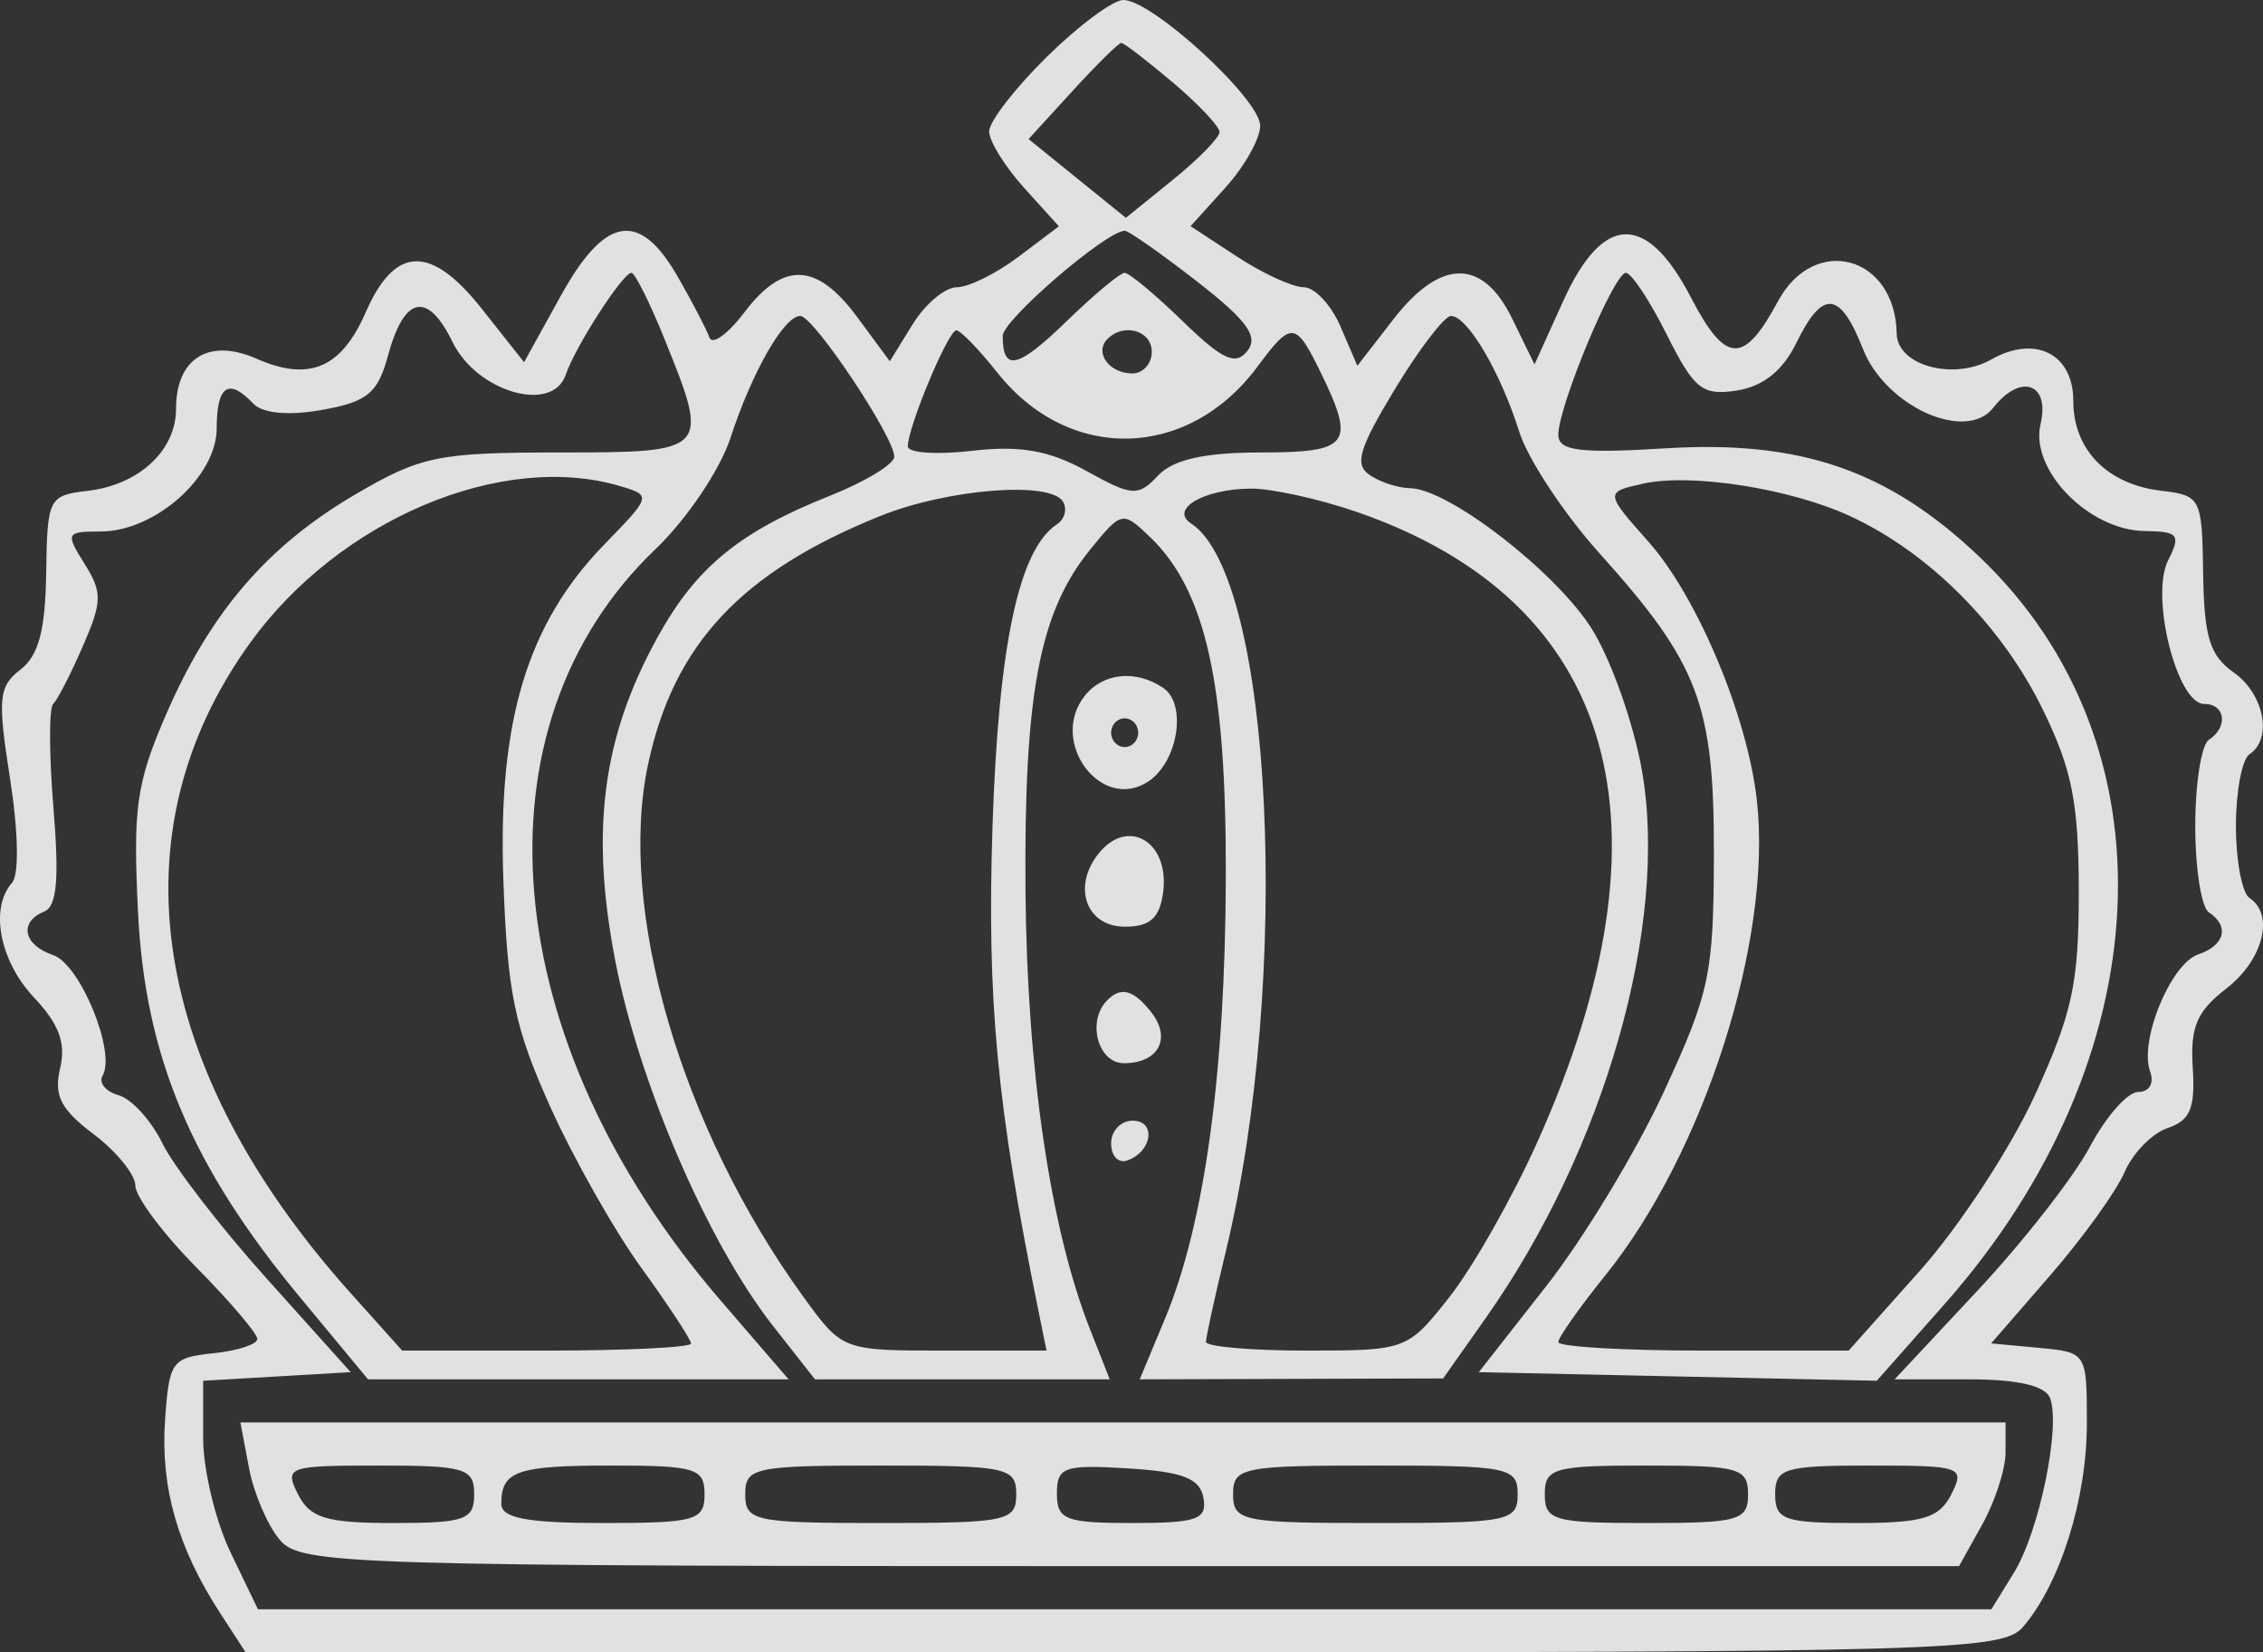 <?xml version="1.0" encoding="UTF-8"?> <svg xmlns="http://www.w3.org/2000/svg" width="252" height="184" viewBox="0 0 252 184" fill="none"><rect x="0" y="0" width="252" height="184" fill="#333333" stroke="none"/> <path opacity="0.85" fill-rule="evenodd" clip-rule="evenodd" d="M116.562 6.337C113.034 9.811 110.149 13.544 110.149 14.63C110.149 15.719 111.896 18.541 114.03 20.905L117.913 25.201L113.42 28.592C110.95 30.458 107.861 31.984 106.556 31.984C105.25 31.984 103.035 33.839 101.634 36.106L99.087 40.228L95.455 35.306C90.961 29.219 87.223 29.064 82.89 34.785C81.056 37.206 79.307 38.465 79.001 37.585C78.696 36.705 77.1 33.645 75.456 30.784C71.202 23.385 67.374 24.023 62.436 32.959L58.36 40.334L53.642 34.375C47.973 27.212 43.978 27.332 40.731 34.764C37.998 41.016 34.442 42.526 28.545 39.935C23.254 37.612 19.603 39.897 19.603 45.533C19.603 50.153 15.485 53.982 9.794 54.652C5.404 55.171 5.263 55.449 5.142 63.813C5.05 70.187 4.303 72.993 2.285 74.558C-0.163 76.456 -0.283 77.73 1.122 86.734C2.047 92.671 2.136 97.413 1.337 98.311C-1.171 101.132 -0.039 107.021 3.794 111.085C6.578 114.038 7.36 116.158 6.696 118.963C5.976 122 6.755 123.53 10.433 126.306C12.986 128.234 15.076 130.812 15.076 132.033C15.076 133.254 18.129 137.346 21.861 141.125C25.593 144.905 28.649 148.491 28.652 149.096C28.655 149.699 26.45 150.419 23.753 150.696C19.122 151.169 18.822 151.589 18.375 158.218C17.872 165.646 19.795 172.359 24.497 179.6L27.354 184H125.108C217.054 184 223.007 183.83 225.303 181.141C229.433 176.302 232.385 166.883 232.385 158.545C232.385 150.6 232.377 150.589 227.056 150.092L221.728 149.596L228.321 142C231.947 137.822 235.663 132.665 236.576 130.538C237.49 128.412 239.654 126.194 241.386 125.612C243.901 124.765 244.464 123.411 244.178 118.899C243.889 114.356 244.622 112.626 247.91 110.085C252.016 106.915 253.314 101.839 250.494 99.991C249.664 99.447 248.985 95.847 248.985 91.99C248.985 88.134 249.664 84.534 250.494 83.99C253.105 82.279 252.137 77.274 248.733 74.877C246.077 73.008 245.438 70.935 245.337 63.88C245.215 55.441 245.079 55.171 240.685 54.652C234.656 53.942 230.876 50.085 230.876 44.645C230.876 39.396 226.632 37.255 221.738 40.033C217.535 42.417 211.271 40.705 211.209 37.154C211.058 28.456 202.048 26.008 197.982 33.559C194.167 40.649 192.162 40.555 188.286 33.104C183.355 23.625 178.494 23.755 174.092 33.482L170.879 40.579L168.393 35.482C165.108 28.747 160.424 28.768 155.172 35.544L151.151 40.732L149.272 36.359C148.237 33.952 146.392 31.984 145.172 31.984C143.949 31.984 140.617 30.454 137.765 28.585L132.578 25.187L136.455 20.897C138.586 18.538 140.33 15.435 140.33 14.002C140.33 11.035 128.282 -0.029 125.084 5.61356e-05C123.925 0.011 120.091 2.863 116.562 6.337ZM130.601 9.182C133.463 11.603 135.803 14.086 135.803 14.701C135.803 15.317 133.457 17.717 130.588 20.037L125.374 24.255L119.955 19.872L114.536 15.488L119.43 10.136C122.12 7.191 124.565 4.781 124.862 4.781C125.158 4.781 127.742 6.761 130.601 9.182ZM133.269 31.322C138.873 35.681 140.169 37.463 138.906 39.076C137.599 40.745 136.137 40.075 131.712 35.778C128.658 32.812 125.745 30.384 125.24 30.384C124.734 30.384 121.829 32.803 118.784 35.761C113.334 41.054 111.658 41.441 111.658 37.406C111.658 35.649 123.097 25.785 125.24 25.694C125.655 25.676 129.269 28.209 133.269 31.322ZM73.985 37.718C79.072 50.301 78.993 50.386 62.235 50.386C48.768 50.386 46.841 50.786 39.495 55.1C29.722 60.842 23.379 68.247 18.443 79.679C15.179 87.241 14.795 89.977 15.373 101.651C16.166 117.641 21.303 129.855 33.354 144.396L40.981 153.597H64.398H87.816L80.228 144.794C55.31 115.884 52.287 80.943 72.99 61.155C76.46 57.84 80.169 52.342 81.334 48.786C83.768 41.364 87.307 35.184 89.123 35.184C90.595 35.184 99.585 48.651 99.585 50.856C99.585 51.679 96.359 53.636 92.417 55.207C82.338 59.222 77.531 63.162 73.239 70.929C67.094 82.049 65.723 92.408 68.484 106.834C71.101 120.499 78.794 138.36 86.041 147.596L90.751 153.597H107.164H123.577L121.369 147.993C116.956 136.797 114.356 119.107 114.196 99.191C114.019 77.283 115.743 68.172 121.376 61.227C124.888 56.897 125.01 56.872 128.06 59.798C134.262 65.749 136.562 76.042 136.503 97.591C136.446 119.451 134.14 136.24 129.749 146.796L126.918 153.597L143.81 153.547L160.703 153.498L165.463 146.747C178.71 127.961 185.844 102.937 182.841 85.807C181.924 80.581 179.42 73.494 177.277 70.06C173.324 63.725 161.295 54.407 157.012 54.362C155.722 54.348 153.707 53.694 152.536 52.906C150.794 51.738 151.309 49.981 155.334 43.331C158.046 38.85 160.856 35.184 161.58 35.184C163.404 35.184 167.096 41.444 169.169 48.058C170.121 51.098 174.137 57.187 178.092 61.587C189.19 73.937 190.891 78.416 190.852 95.191C190.821 108.499 190.397 110.503 185.274 121.594C182.224 128.194 176.342 137.915 172.202 143.196L164.675 152.797L186.834 153.275L208.994 153.754L216.539 145.222C240.735 117.865 242.375 82.909 220.442 62.023C210.322 52.383 200.548 48.999 185.502 49.922C175.919 50.511 173.53 50.21 173.53 48.418C173.53 45.224 179.719 30.384 181.052 30.384C181.664 30.384 183.717 33.483 185.612 37.274C188.657 43.358 189.569 44.085 193.422 43.485C196.334 43.032 198.531 41.273 200.031 38.194C202.959 32.192 204.898 32.373 207.464 38.884C209.973 45.256 218.922 49.29 221.952 45.418C225.001 41.523 228.31 42.657 227.228 47.227C226.022 52.322 232.599 59.061 238.851 59.136C242.586 59.181 242.874 59.544 241.435 62.397C239.414 66.401 242.425 78.389 245.45 78.389C247.82 78.389 248.15 80.959 245.967 82.389C245.137 82.933 244.457 87.254 244.457 91.99C244.457 96.727 245.137 101.047 245.967 101.591C248.3 103.12 247.756 105.281 244.789 106.28C241.722 107.312 238.19 115.894 239.426 119.31C239.905 120.629 239.346 121.594 238.106 121.594C236.926 121.594 234.507 124.335 232.73 127.684C230.956 131.033 225.336 138.234 220.241 143.685L210.981 153.597H219.257C224.716 153.597 227.794 154.315 228.298 155.706C229.478 158.967 227.061 170.607 224.264 175.133L221.752 179.199H125.235H28.72L25.67 172.863C23.993 169.378 22.622 163.652 22.622 160.142V153.757L30.835 153.277L39.051 152.797L29.704 142.383C24.564 136.656 19.339 129.882 18.094 127.33C16.849 124.778 14.65 122.362 13.206 121.96C11.764 121.558 10.962 120.577 11.427 119.781C12.945 117.177 8.927 107.37 5.928 106.36C2.6 105.241 2.068 102.672 4.921 101.51C6.337 100.935 6.607 97.905 5.951 89.96C5.462 84.036 5.448 78.829 5.919 78.389C6.39 77.949 7.875 75.064 9.218 71.979C11.392 66.98 11.414 65.975 9.411 62.778C7.27 59.36 7.356 59.187 11.181 59.187C17.264 59.187 24.131 53.089 24.131 47.685C24.131 42.928 25.462 42.036 28.211 44.952C29.239 46.042 32.174 46.307 35.87 45.645C40.918 44.741 42.072 43.79 43.204 39.604C45.01 32.93 47.614 32.383 50.398 38.092C53.113 43.662 61.524 46.09 62.997 41.729C64.06 38.59 69.35 30.384 70.315 30.384C70.703 30.384 72.353 33.684 73.985 37.718ZM111.066 41.5C119.046 51.554 132.304 51.242 140.038 40.817C143.819 35.717 144.281 35.762 147.082 41.505C150.969 49.477 150.284 50.386 140.385 50.386C134.131 50.386 130.644 51.17 128.959 52.956C126.734 55.316 126.082 55.275 120.982 52.446C116.867 50.16 113.574 49.58 108.262 50.199C104.321 50.66 101.094 50.437 101.094 49.706C101.094 47.543 105.59 36.785 106.494 36.785C106.951 36.785 109.009 38.907 111.066 41.5ZM128.258 39.185C128.258 40.505 127.28 41.585 126.083 41.585C123.561 41.585 121.861 39.302 123.269 37.807C125.072 35.895 128.258 36.775 128.258 39.185ZM69.111 54.147C72.548 55.174 72.526 55.254 67.315 60.608C58.701 69.46 55.429 80.3 56.051 97.919C56.498 110.556 57.279 114.358 61.25 123.194C63.82 128.914 68.403 137.021 71.436 141.21C74.468 145.398 76.949 149.177 76.949 149.611C76.949 150.043 69.713 150.396 60.869 150.396H44.79L39.092 144.044C16.673 119.056 12.586 92.786 27.822 71.627C37.727 57.87 55.874 50.188 69.111 54.147ZM206.053 57.488C214.866 61.579 222.933 69.689 227.495 79.045C230.74 85.702 231.469 89.384 231.484 99.191C231.497 109.456 230.797 112.738 226.638 121.874C223.963 127.749 218.195 136.569 213.818 141.476L205.864 150.396H189.697C180.806 150.396 173.53 149.971 173.53 149.451C173.53 148.931 175.88 145.594 178.75 142.037C189.78 128.375 197.369 104.601 195.641 89.131C194.594 79.755 189.014 66.449 183.552 60.304C178.722 54.871 178.714 54.798 182.962 53.857C188.353 52.665 199.402 54.401 206.053 57.488ZM118.384 55.876C118.862 56.696 118.551 57.825 117.696 58.385C113.46 61.162 111.191 71.793 110.524 91.99C109.886 111.362 111.009 123.214 115.642 145.996L116.537 150.396H105.17C93.813 150.396 93.798 150.39 89.453 144.396C75.826 125.597 68.718 101.201 72.172 85.089C75.032 71.751 82.538 63.717 97.967 57.48C105.526 54.425 117.012 53.522 118.384 55.876ZM151.163 57.032C180.019 67.039 187.086 91.806 171.185 127.194C168.418 133.355 164.028 141.096 161.432 144.396C156.754 150.342 156.609 150.396 145.502 150.396C139.337 150.396 134.294 149.96 134.294 149.427C134.294 148.894 135.279 144.394 136.484 139.426C143.869 108.971 141.747 64.261 132.634 58.288C130.201 56.694 134.069 54.441 139.292 54.41C141.627 54.398 146.969 55.577 151.163 57.032ZM120.773 77.512C116.766 82.629 122.648 90.496 127.88 87.019C131.193 84.817 132.204 78.397 129.521 76.594C126.462 74.537 122.799 74.921 120.773 77.512ZM126.749 81.589C126.749 82.469 126.07 83.189 125.24 83.189C124.41 83.189 123.73 82.469 123.73 81.589C123.73 80.709 124.41 79.989 125.24 79.989C126.07 79.989 126.749 80.709 126.749 81.589ZM122.282 95.114C119.381 98.82 120.993 103.192 125.261 103.192C128.066 103.192 129.141 102.228 129.521 99.372C130.277 93.709 125.555 90.931 122.282 95.114ZM123.228 111.46C121.017 113.804 122.289 118.393 125.15 118.393C129.003 118.393 130.485 115.639 128.203 112.722C126.21 110.176 124.779 109.813 123.228 111.46ZM123.73 127.327C123.73 128.721 124.536 129.577 125.523 129.228C128.321 128.239 128.784 124.794 126.119 124.794C124.806 124.794 123.73 125.935 123.73 127.327ZM27.733 163.492C28.261 166.296 29.809 169.896 31.174 171.493C33.517 174.241 38.692 174.399 125.902 174.399H218.153L220.741 169.752C222.165 167.195 223.33 163.595 223.33 161.751V158.397H125.051H26.771L27.733 163.492ZM52.803 166.398C52.803 169.24 51.797 169.598 43.802 169.598C36.345 169.598 34.524 169.05 33.185 166.398C31.641 163.339 32.038 163.198 42.187 163.198C51.797 163.198 52.803 163.502 52.803 166.398ZM78.458 166.398C78.458 169.314 77.451 169.598 67.14 169.598C58.714 169.598 55.822 169.053 55.822 167.465C55.822 163.792 57.537 163.198 68.146 163.198C77.451 163.198 78.458 163.51 78.458 166.398ZM113.167 166.398C113.167 169.386 112.16 169.598 98.076 169.598C83.992 169.598 82.985 169.386 82.985 166.398C82.985 163.411 83.992 163.198 98.076 163.198C112.16 163.198 113.167 163.411 113.167 166.398ZM134.013 166.798C134.443 169.194 133.3 169.598 126.104 169.598C118.628 169.598 117.694 169.234 117.694 166.315C117.694 163.359 118.485 163.079 125.603 163.515C131.715 163.887 133.626 164.633 134.013 166.798ZM169.003 166.398C169.003 169.395 167.997 169.598 153.158 169.598C138.319 169.598 137.312 169.395 137.312 166.398C137.312 163.401 138.319 163.198 153.158 163.198C167.997 163.198 169.003 163.401 169.003 166.398ZM194.658 166.398C194.658 169.314 193.651 169.598 183.339 169.598C173.028 169.598 172.021 169.314 172.021 166.398C172.021 163.483 173.028 163.198 183.339 163.198C193.651 163.198 194.658 163.483 194.658 166.398ZM217.294 166.398C215.955 169.05 214.134 169.598 206.677 169.598C198.682 169.598 197.676 169.24 197.676 166.398C197.676 163.502 198.682 163.198 208.292 163.198C218.441 163.198 218.838 163.339 217.294 166.398Z" fill="white"></path> </svg> 